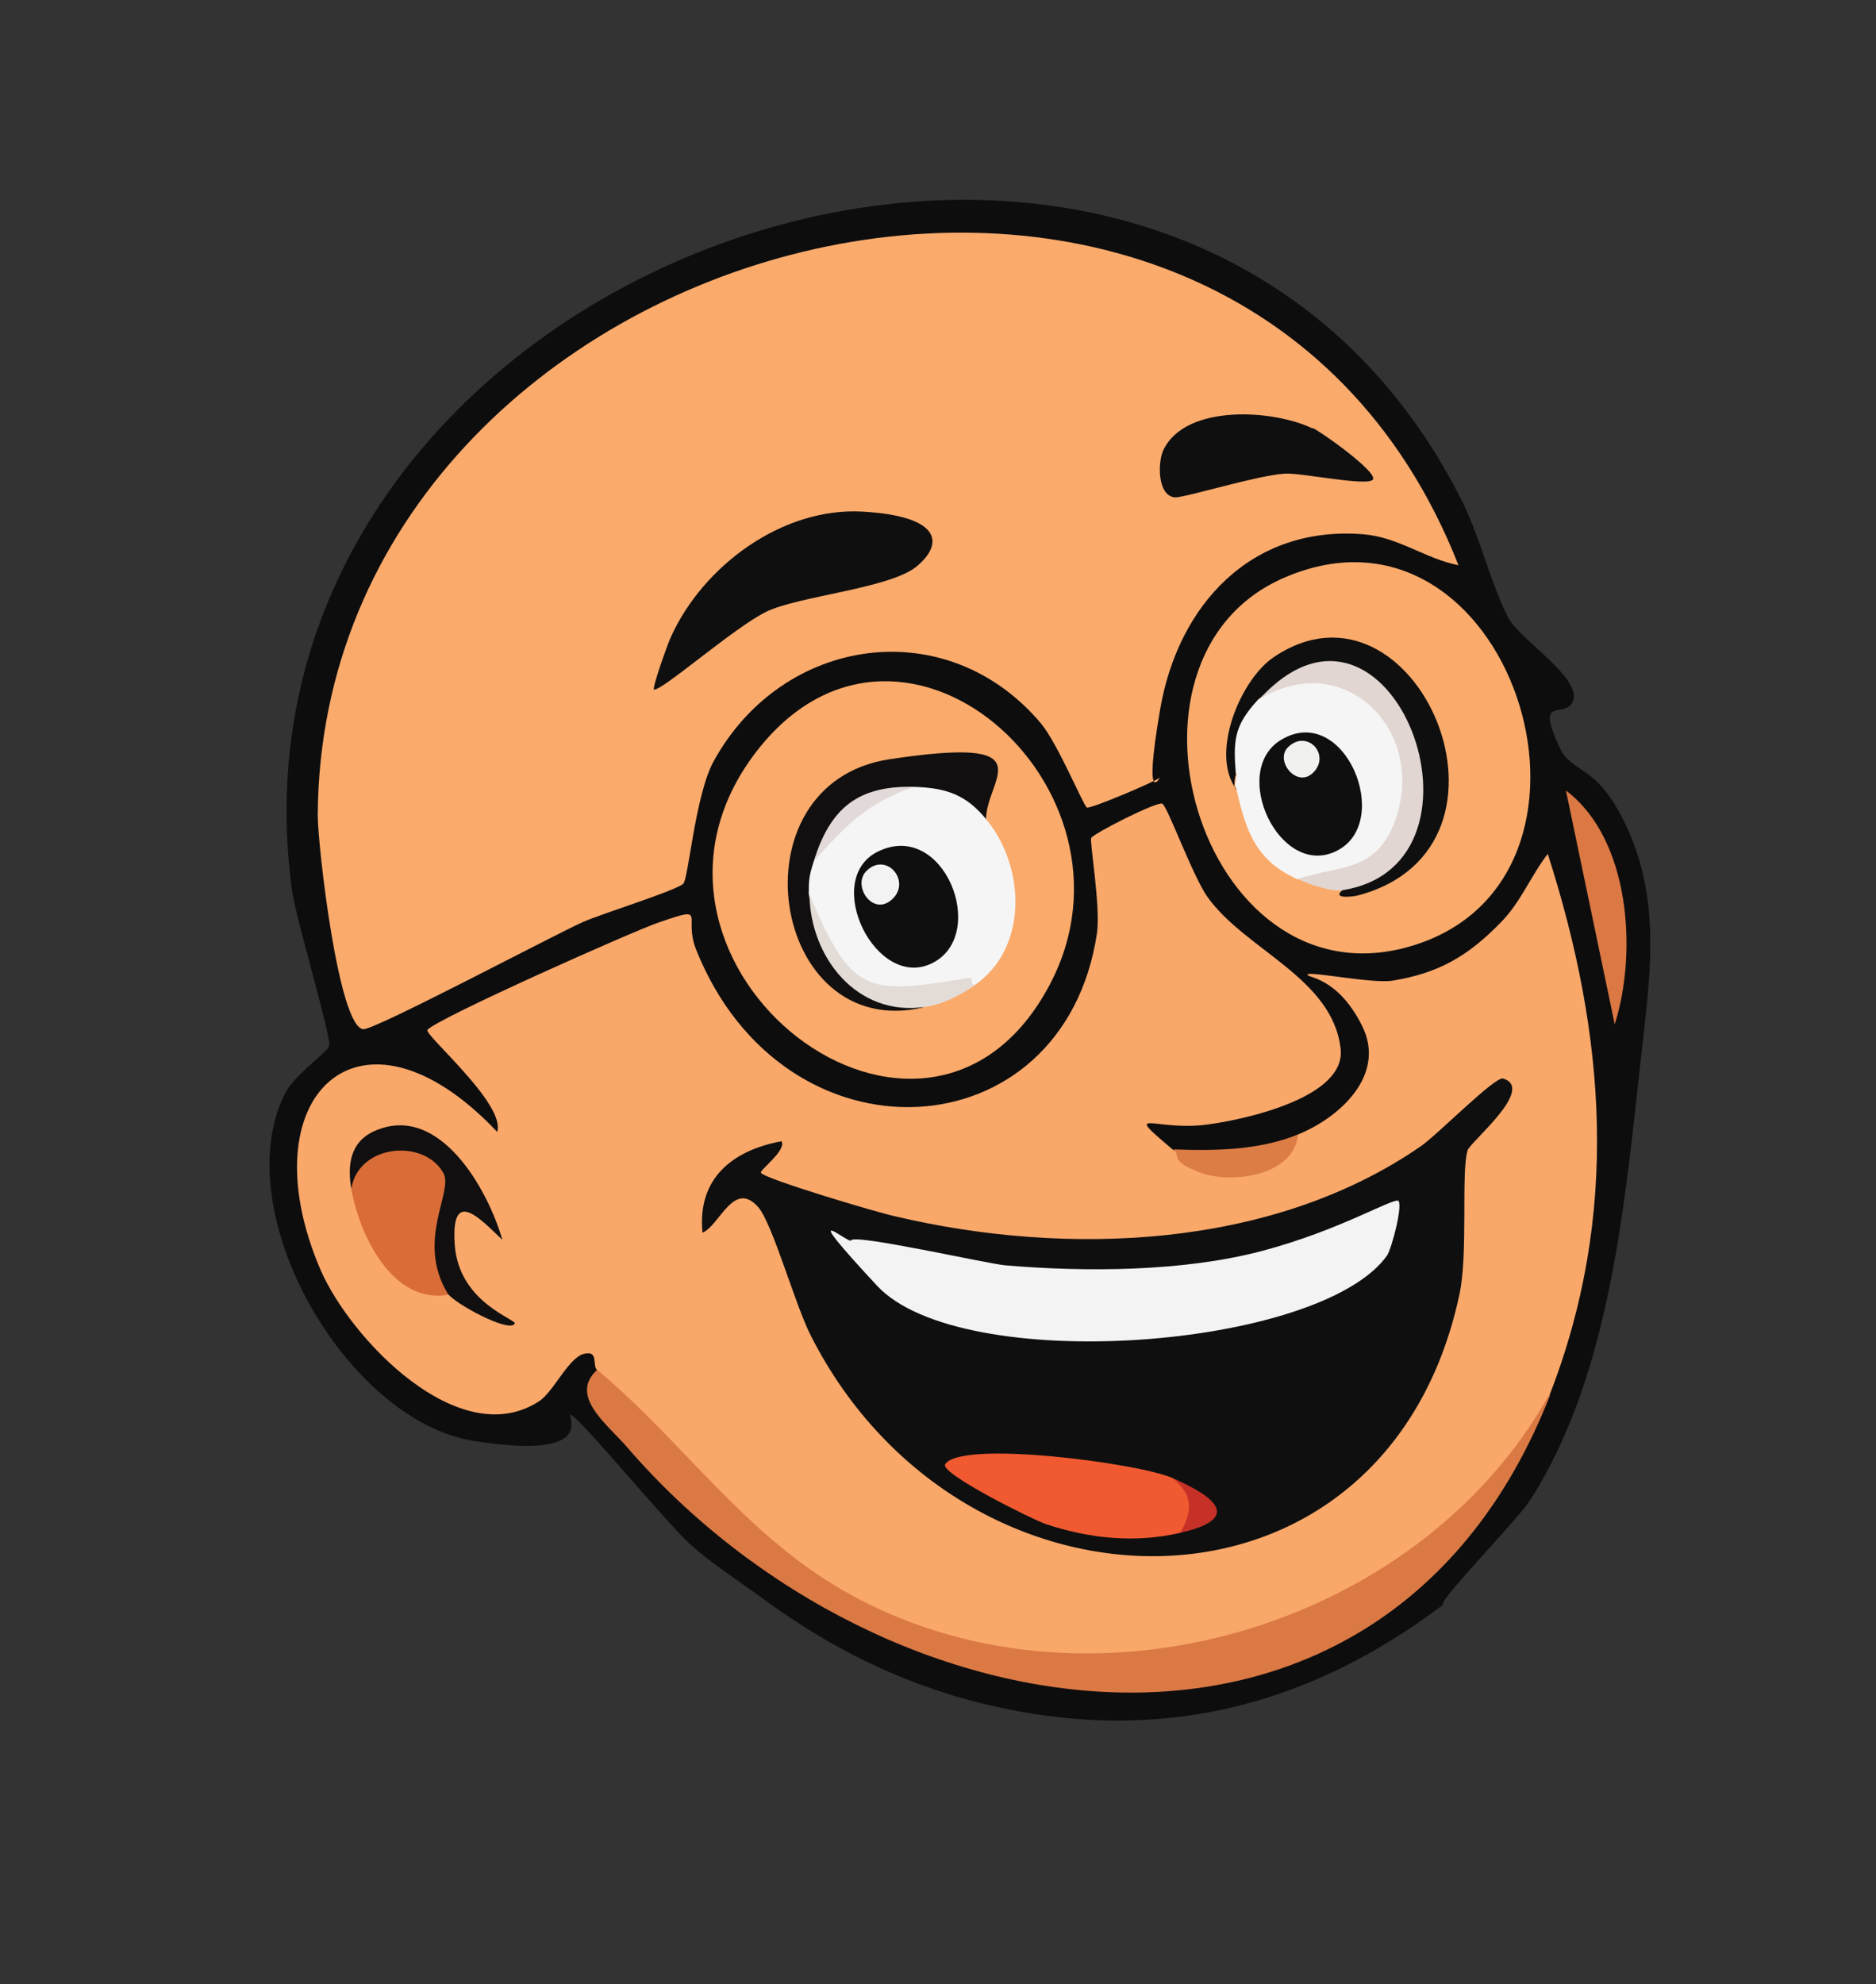 <svg xmlns="http://www.w3.org/2000/svg" fill="none" viewBox="0 0 122 129" height="129" width="122">
<rect x="0" y="0" width="122" height="129" fill="#333333" stroke="none"/>
<g clip-path="url(#clip0_104_1393)">
<path fill="#0E0D0E" d="M93.825 104.319C93.684 103.893 98.586 98.925 99.494 97.54C104.97 89.031 105.732 77.212 106.872 67.392C107.392 62.83 107.855 58.381 105.886 53.977C103.918 49.573 102.305 50.388 101.447 48.64C99.886 45.33 101.522 46.585 102.16 45.808C103.323 44.339 98.863 41.653 98.089 40.161C96.935 37.944 96.292 34.992 95.054 32.52C75.922 -5.421 13.316 16.716 18.999 57.954C19.249 59.713 21.563 67.45 21.406 67.974C21.249 68.498 19.14 69.806 18.473 71.207C14.765 78.944 22.578 92.377 30.815 93.677C39.051 94.977 36.769 91.904 37.122 91.977C37.687 92.121 43.423 99.109 44.946 100.448C46.469 101.788 48.008 102.745 50.053 104.243C54.004 107.097 58.394 109.286 63.14 110.555C74.171 113.485 84.423 111.477 93.867 104.305L93.825 104.319Z"></path>
<path fill="#F9A86A" d="M38.853 89.093C38.472 88.793 38.983 87.775 37.979 88.011C36.975 88.248 35.981 90.511 35.047 91.102C29.852 94.466 22.788 87.019 20.848 82.559C16.013 71.309 23.38 64.113 32.332 73.582C32.916 71.784 27.57 67.265 27.797 66.954C28.279 66.276 41.281 60.482 42.851 59.964C46.104 58.845 44.407 59.546 45.264 61.719C50.982 76.078 69.217 75.029 71.343 60.635C71.573 58.907 70.862 54.75 70.961 54.481C71.061 54.212 75.249 52.077 75.588 52.248C75.927 52.42 77.57 56.978 78.528 58.315C80.979 61.758 86.656 63.57 87.182 68.166C87.571 71.343 80.981 72.758 78.733 73.074C75.156 73.639 72.814 71.813 76.27 74.736C79.163 76.379 82.159 76.478 84.371 73.767C87.073 72.688 90.203 69.909 88.571 66.669C86.939 63.43 84.918 63.576 85.031 63.35C85.145 63.124 89.228 63.951 90.528 63.758C93.611 63.262 95.493 62.123 97.604 59.963C98.907 58.637 99.533 56.967 100.653 55.512C104.455 67.339 105.332 78.996 100.768 90.699C93.566 106.245 72.408 112.13 57.259 105.41C50.806 102.531 44.039 95.553 39.204 90.299L38.811 89.107L38.853 89.093Z"></path>
<path fill="#FAAB6C" d="M94.846 36.743C92.685 36.322 90.95 34.91 88.632 34.73C81.341 34.157 76.608 39.352 75.447 46.109C74.287 52.866 75.536 50.376 75.409 50.56C75.281 50.744 70.909 52.609 70.683 52.495C70.457 52.38 68.813 48.389 67.714 47.051C61.597 39.764 50.909 41.303 46.409 49.49C45.203 51.682 44.766 57.209 44.426 57.462C43.789 57.955 39.178 59.38 37.904 59.941C35.938 60.825 24.447 66.924 23.642 66.906C22.03 66.871 20.673 55.041 20.664 53.014C20.853 14.752 79.997 -1.05 94.846 36.743Z"></path>
<path fill="#FAAA6A" d="M68.268 64.009C60.218 79.268 39.042 62.824 48.911 49.232C58.27 36.375 75.054 51.197 68.268 64.009Z"></path>
<path fill="#FAAB6B" d="M83.58 37.528C98.138 31.315 106.248 56.502 92.315 61.328C78.382 66.154 71.159 42.8 83.58 37.528Z"></path>
<path fill="#DB7944" d="M100.81 90.684C89.975 118.335 57.522 113.492 40.778 94.077C39.551 92.64 36.955 90.757 38.839 89.05C44.425 93.726 48.298 99.627 54.861 103.414C70.288 112.261 92.11 106.111 100.754 90.656L100.81 90.684Z"></path>
<path fill="#DB7843" d="M105.008 66.59L101.836 51.392C106.026 54.544 106.489 61.947 105.008 66.59Z"></path>
<path fill="#DD7D46" d="M84.413 73.752C84.181 76.473 79.982 77.007 77.977 76.203C75.972 75.4 76.848 75.206 76.312 74.721C79.026 74.819 81.838 74.789 84.413 73.752Z"></path>
<path fill="#0F0F0F" d="M50.859 74.277C51.013 74.888 49.385 76.085 49.484 76.241C49.709 76.639 57.166 78.857 58.225 79.075C69.342 81.692 82.685 81.216 92.383 74.527C93.459 73.794 97.227 69.956 97.75 70.114C99.896 70.776 95.549 74.286 95.435 74.796C95.007 76.212 95.49 81.53 94.904 84.178C90.116 106.484 62.613 106.243 52.752 86.875C51.71 84.857 50.281 79.662 49.337 78.509C47.73 76.63 46.804 79.674 45.687 80.136C45.327 76.619 47.636 74.773 50.831 74.192L50.859 74.277Z"></path>
<path fill="#D96C37" d="M29.141 84.171C25.535 84.792 23.412 80.345 22.868 77.408C22.468 73.196 29.223 73.284 29.625 76.929C28.785 79.236 28.738 81.376 29.468 83.45L29.141 84.171Z"></path>
<path fill="#110F0F" d="M22.868 77.408C22.561 75.762 22.748 74.189 24.446 73.488C28.619 71.736 31.744 77.364 32.669 80.601C31.23 79.233 29.313 77.126 29.573 80.912C29.832 84.699 33.617 85.765 33.475 86.048C33.121 86.684 29.507 84.711 29.113 84.086C27.043 80.659 29.482 77.495 28.849 76.287C27.625 73.999 23.271 74.348 22.84 77.323L22.868 77.408Z"></path>
<path fill="#100F10" d="M42.533 44.865C42.364 44.779 43.474 41.722 43.616 41.439C45.704 36.785 50.886 32.953 56.115 33.26C61.343 33.568 61.339 35.411 59.597 36.835C57.855 38.259 51.947 38.742 49.838 39.767C47.73 40.792 42.957 45.008 42.519 44.822L42.533 44.865Z"></path>
<path fill="#100F10" d="M85.37 27.825C85.92 28.069 89.547 30.651 89.291 31.16C89.035 31.67 84.529 30.699 83.525 30.794C81.773 30.899 77.034 32.365 76.413 32.334C75.254 32.244 75.273 30.018 75.671 29.226C77.134 26.241 82.857 26.622 85.384 27.867L85.37 27.825Z"></path>
<path fill="#F6F5F5" d="M64.18 53.315C66.717 56.446 66.846 61.692 63.349 64.072C57.748 65.917 53.653 64.338 52.593 58.124C51.534 57.907 51.807 56.022 52.923 55.985C54.258 53.326 56.369 51.45 59.422 51.153C60.684 49.556 63.69 51.541 64.18 53.315Z"></path>
<path fill="#110F0F" d="M64.18 53.315C62.827 51.636 61.514 51.219 59.422 51.152C56.34 51.506 54.301 53.312 52.923 55.985C52.624 56.933 52.596 57.131 52.593 58.124C53.291 61.813 55.347 65.196 59.489 64.918L60.053 65.488C50.097 67.823 47.494 50.927 57.843 49.359C68.193 47.791 64.102 50.649 64.124 53.286L64.18 53.315Z"></path>
<path fill="#E3DBD6" d="M52.636 58.11C55.362 64.672 56.436 64.649 62.728 63.615C63.619 63.463 62.883 63.8 63.391 64.057C62.429 64.705 61.311 65.309 60.137 65.46C55.74 66.106 52.682 62.25 52.636 58.11Z"></path>
<path fill="#F6F5F5" d="M81.865 45.458C92.087 38.361 96.703 58.654 84.353 57.151C81.699 55.948 81.039 54.088 80.41 51.321L80.312 51.022L80.412 50.328C79.51 49.161 80.283 45.366 81.865 45.458Z"></path>
<path fill="#100F0F" d="M80.41 51.321C78.663 49.016 80.653 44.205 82.805 42.741C92.063 36.433 100.145 55.112 88.28 58.219C88.153 58.261 86.583 58.495 87.277 57.888L87.647 57.153C96.416 54.5 90.122 38.252 81.823 45.472C80.264 47.166 80.191 48.087 80.37 50.342L80.269 51.037C80.297 51.122 80.339 51.25 80.368 51.335L80.41 51.321Z"></path>
<path fill="#E1D6D2" d="M87.32 57.874C86.655 57.998 85.074 57.481 84.396 57.137C87.154 56.229 89.485 56.736 90.723 53.353C92.828 47.607 87.527 42.082 81.908 45.444C90.452 36.113 97.938 56.123 87.362 57.86L87.32 57.874Z"></path>
<path fill="#F4F3F4" d="M90.904 78.035C91.286 78.193 90.516 81.138 90.204 81.619C85.864 87.723 62.498 89.472 57.028 83.577C51.558 77.683 55.211 80.918 55.353 80.635C55.538 80.196 64.126 82.136 65.341 82.255C70.57 82.704 76.958 82.677 82.063 81.326C87.169 79.975 90.523 77.878 90.961 78.064L90.904 78.035Z"></path>
<path fill="#F15A31" d="M76.248 96.085C78.012 97.015 78.715 98.578 76.762 99.646C73.835 100.327 70.868 100.03 68.015 99.081C67.281 98.85 61.097 95.788 61.466 95.194C62.445 93.597 74.045 95.111 76.248 96.085Z"></path>
<path fill="#C53127" d="M76.762 99.646C77.557 98.203 77.602 97.197 76.248 96.085C78.832 97.217 80.962 98.687 76.762 99.646Z"></path>
<path fill="#100F10" d="M57.052 55.38C61.368 53.203 64.318 60.73 60.653 62.599C56.988 64.467 53.429 57.235 57.052 55.38Z"></path>
<path fill="#E2DAD8" d="M59.422 51.152C56.268 52.286 55.063 53.627 52.923 55.984C53.992 52.516 55.818 51.065 59.422 51.152Z"></path>
<path fill="#100F10" d="M83.301 48.102C87.419 45.612 90.652 53.424 86.944 55.306C83.237 57.189 79.932 50.156 83.301 48.102Z"></path>
<path fill="#FAAB6B" d="M80.312 51.023C80.242 50.526 80.412 50.328 80.412 50.328L80.312 51.023Z"></path>
<path fill="#F3F3F3" d="M56.371 56.596C57.66 55.369 59.28 57.29 58.02 58.461C56.759 59.632 55.365 57.541 56.371 56.596Z"></path>
<path fill="#F1F2F0" d="M83.78 48.558C84.998 47.401 86.521 49.024 85.444 50.182C84.367 51.339 82.845 49.432 83.78 48.558Z"></path>
</g>
<defs>
<clipPath id="clip0_104_1393">
<rect transform="translate(0 29.413) rotate(-18.234)" fill="white" height="104" width="94"></rect>
</clipPath>
</defs>
</svg>
